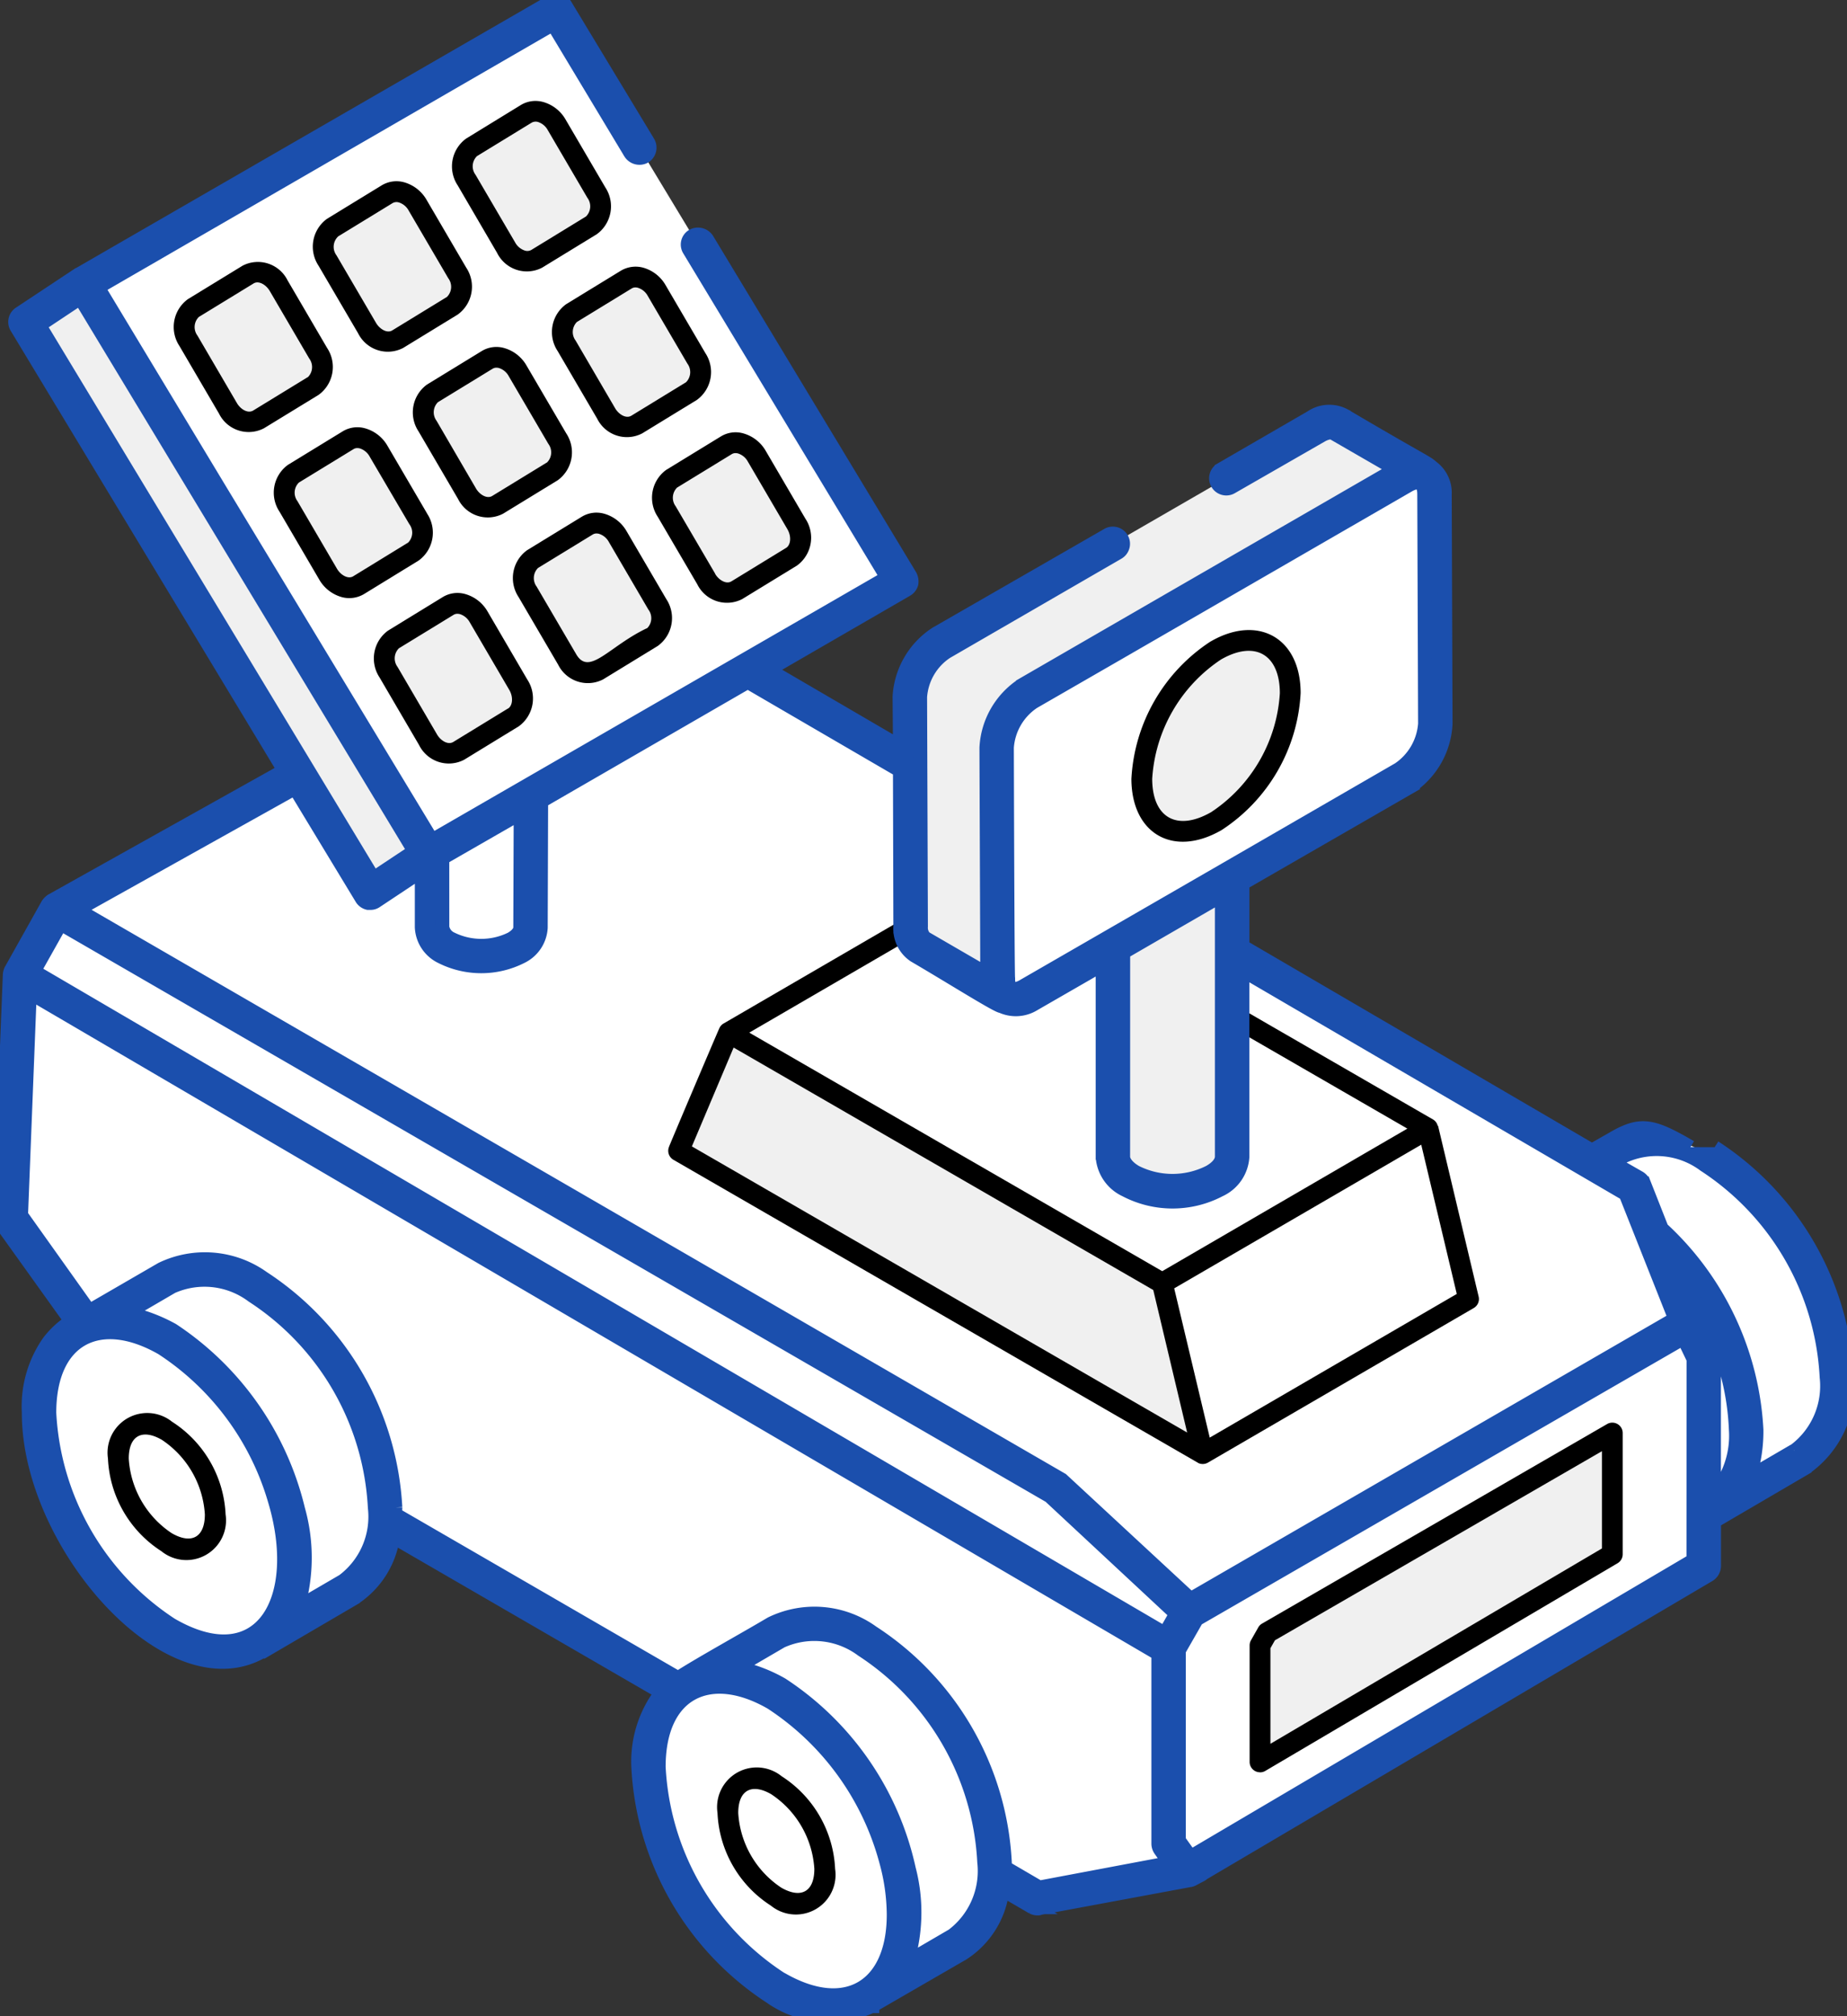 <svg id="Group_59" data-name="Group 59" xmlns="http://www.w3.org/2000/svg" xmlns:xlink="http://www.w3.org/1999/xlink" width="67.566" height="73.706" viewBox="0 0 67.566 73.706">
  <rect x="0" y="0" width="67.566" height="73.706" fill="#333333" stroke="none"/>
  <defs>
    <clipPath id="clip-path">
      <rect id="Rectangle_117" data-name="Rectangle 117" width="67.566" height="73.706" fill="none"/>
    </clipPath>
  </defs>
  <g id="Group_58" data-name="Group 58" clip-path="url(#clip-path)">
    <path id="Path_186" data-name="Path 186" d="M283.619,211.51a3.29,3.29,0,0,1-1.359,3.011l-3.311,1.927a3.28,3.28,0,0,0,1.359-3.012,10.288,10.288,0,0,0-4.664-8.086,3.321,3.321,0,0,0-3.324-.323l3.311-1.918a3.275,3.275,0,0,1,3.325.323,10.27,10.27,0,0,1,4.664,8.076" transform="translate(-216.429 -161.17)" fill="#fff"/>
    <path id="Path_187" data-name="Path 187" d="M270.344,212.808a10.29,10.29,0,0,1,4.667,8.083c-.009,2.977-2.107,4.173-4.7,2.677a10.266,10.266,0,0,1-4.661-8.08c.008-2.963,2.107-4.173,4.691-2.68" transform="translate(-211.13 -168.623)" fill="#fff"/>
    <path id="Path_188" data-name="Path 188" d="M270.948,223.118a4.661,4.661,0,0,1-2.3-.7,10.715,10.715,0,0,1-4.851-8.41A3.226,3.226,0,0,1,269.062,211a10.717,10.717,0,0,1,4.857,8.413,3.633,3.633,0,0,1-1.563,3.339,2.786,2.786,0,0,1-1.408.364M266.78,211.07a2.047,2.047,0,0,0-1.034.262,2.921,2.921,0,0,0-1.186,2.681,9.874,9.874,0,0,0,4.471,7.75,2.962,2.962,0,0,0,2.946.334,2.924,2.924,0,0,0,1.181-2.683,9.88,9.88,0,0,0-4.477-7.754,3.889,3.889,0,0,0-1.9-.59" transform="translate(-209.658 -167.146)" fill="#0c60fe"/>
    <path id="Path_189" data-name="Path 189" d="M44.928,152.623l-5.485,1.021L5.663,134.108,1.87,128.8l.35-8.905L3.562,117.5l20.6-11.495,37.106,21.637,1.969,4.989-2.378,5.456-15.637,14.39Z" transform="translate(-1.487 -84.249)" fill="#fff"/>
    <path id="Path_190" data-name="Path 190" d="M227.311,235.733l-18.248,10.546-.744,1.313v7.17l.686.963,18.876-11.115v-7.651Z" transform="translate(-165.564 -187.35)" fill="#fff"/>
    <path id="Path_191" data-name="Path 191" d="M207.533,254.634a.381.381,0,0,1-.309-.159l-.686-.963a.381.381,0,0,1-.07-.22v-7.17a.379.379,0,0,1,.05-.188l.744-1.313a.375.375,0,0,1,.14-.141l18.248-10.546a.379.379,0,0,1,.534.169l.568,1.225a.371.371,0,0,1,.036.159v7.651a.38.38,0,0,1-.187.327l-18.875,11.116a.38.38,0,0,1-.193.053m-.306-1.465.413.581,18.388-10.83v-7.349l-.359-.772-17.8,10.286-.644,1.135Z" transform="translate(-164.091 -185.88)" fill="#0c60fe"/>
    <path id="Path_192" data-name="Path 192" d="M227.311,235.733l-18.248,10.546-.744,1.313v7.17l.686.963,18.876-11.115v-7.651Z" transform="translate(-165.564 -187.35)" fill="#fff"/>
    <path id="Path_193" data-name="Path 193" d="M224.577,263.035l.265-.468,12.623-7.3V259.7l-12.887,7.59Z" transform="translate(-178.485 -202.879)" fill="#f0f0f0"/>
    <path id="Path_194" data-name="Path 194" d="M223.106,266.2a.379.379,0,0,1-.38-.38v-4.259a.377.377,0,0,1,.05-.187l.265-.468a.372.372,0,0,1,.14-.142l12.623-7.295a.38.38,0,0,1,.57.329v4.432a.38.38,0,0,1-.187.327L223.3,266.15a.383.383,0,0,1-.193.053m.38-4.538v3.494l12.128-7.142v-3.556l-11.963,6.914Z" transform="translate(-177.013 -201.409)"/>
    <path id="Path_195" data-name="Path 195" d="M51.538,187.688,46.7,183.181l-36.581-21.17" transform="translate(-8.039 -128.76)" fill="#fff"/>
    <line id="Line_14" data-name="Line 14" x1="42.022" y1="24.598" transform="translate(0.734 35.643)" fill="#fff"/>
    <path id="Path_196" data-name="Path 196" d="M24.89,234.783a3.29,3.29,0,0,1-1.359,3.011l-3.311,1.927a3.28,3.28,0,0,0,1.359-3.012,10.288,10.288,0,0,0-4.664-8.086,3.322,3.322,0,0,0-3.324-.323l3.311-1.918a3.275,3.275,0,0,1,3.324.323,10.27,10.27,0,0,1,4.664,8.076" transform="translate(-10.802 -179.667)" fill="#fff"/>
    <path id="Path_197" data-name="Path 197" d="M11.616,236.082a10.291,10.291,0,0,1,4.667,8.083c-.009,2.977-2.107,4.173-4.7,2.677a10.266,10.266,0,0,1-4.661-8.08c.008-2.963,2.107-4.173,4.691-2.68" transform="translate(-5.504 -187.12)" fill="#fff"/>
    <path id="Path_198" data-name="Path 198" d="M133.534,297.92a3.29,3.29,0,0,1-1.359,3.012l-3.311,1.927a3.28,3.28,0,0,0,1.359-3.012,10.288,10.288,0,0,0-4.664-8.086,3.322,3.322,0,0,0-3.325-.323l3.311-1.918a3.275,3.275,0,0,1,3.325.323,10.27,10.27,0,0,1,4.664,8.076" transform="translate(-97.147 -229.846)" fill="#fff"/>
    <path id="Path_199" data-name="Path 199" d="M120.26,299.219a10.291,10.291,0,0,1,4.667,8.083c-.009,2.977-2.107,4.173-4.7,2.677a10.266,10.266,0,0,1-4.661-8.08c.008-2.963,2.107-4.173,4.691-2.68" transform="translate(-91.849 -237.299)" fill="#fff"/>
    <path id="Path_200" data-name="Path 200" d="M80.66,64.554,80.6,85.209a.9.9,0,0,1-.525.736,2.808,2.808,0,0,1-2.547,0A.9.9,0,0,1,77,85.2l.056-20.655a.9.9,0,0,0,.532.743,2.807,2.807,0,0,0,2.547,0,.9.9,0,0,0,.526-.736" transform="translate(-61.196 -51.299)" fill="#fff"/>
    <path id="Path_201" data-name="Path 201" d="M19.284,71.376l-2.125,1.406L4.546,51.914l2.125-1.406Z" transform="translate(-3.613 -40.141)" fill="#f0f0f0"/>
    <path id="Path_202" data-name="Path 202" d="M37.378,10.414l7.434,12.3L27.514,32.7,14.9,11.834,32.2,1.847,35.23,6.86" transform="translate(-11.843 -1.468)" fill="#fff"/>
    <line id="Line_15" data-name="Line 15" y1="0.49" x2="0.8" transform="translate(23.676 13.414)" fill="#f0f0f0"/>
    <path id="Path_203" data-name="Path 203" d="M35.189,48.545a.836.836,0,0,1,1.117.4l1.447,2.472a.879.879,0,0,1-.18,1.2l-2,1.223a.838.838,0,0,1-1.119-.4l-1.447-2.472a.878.878,0,0,1,.181-1.2Z" transform="translate(-26.117 -38.507)" fill="#f0f0f0"/>
    <path id="Path_204" data-name="Path 204" d="M59.97,34.238a.836.836,0,0,1,1.117.4l1.447,2.472a.879.879,0,0,1-.18,1.2l-2,1.223a.838.838,0,0,1-1.119-.4l-1.447-2.472a.878.878,0,0,1,.181-1.2Z" transform="translate(-45.812 -27.137)" fill="#f0f0f0"/>
    <path id="Path_205" data-name="Path 205" d="M84.751,19.931a.836.836,0,0,1,1.117.4l1.447,2.472a.879.879,0,0,1-.18,1.2l-2,1.223a.838.838,0,0,1-1.119-.4l-1.448-2.472a.878.878,0,0,1,.181-1.2Z" transform="translate(-65.507 -15.766)" fill="#f0f0f0"/>
    <path id="Path_206" data-name="Path 206" d="M53.027,78.058a.836.836,0,0,1,1.117.4l1.448,2.472a.879.879,0,0,1-.18,1.2l-2,1.223a.838.838,0,0,1-1.119-.4l-1.447-2.472a.878.878,0,0,1,.181-1.2Z" transform="translate(-40.293 -61.963)" fill="#f0f0f0"/>
    <path id="Path_207" data-name="Path 207" d="M77.807,63.751a.836.836,0,0,1,1.117.4l1.447,2.472a.879.879,0,0,1-.18,1.2l-2,1.223a.838.838,0,0,1-1.119-.4l-1.448-2.472a.878.878,0,0,1,.181-1.2Z" transform="translate(-59.987 -50.592)" fill="#f0f0f0"/>
    <path id="Path_208" data-name="Path 208" d="M102.588,49.444a.836.836,0,0,1,1.117.4l1.447,2.472a.879.879,0,0,1-.18,1.2l-2,1.223a.838.838,0,0,1-1.119-.4l-1.447-2.472a.878.878,0,0,1,.181-1.2Z" transform="translate(-79.682 -39.222)" fill="#f0f0f0"/>
    <path id="Path_209" data-name="Path 209" d="M70.863,107.571a.836.836,0,0,1,1.117.4l1.447,2.472a.879.879,0,0,1-.18,1.2l-2,1.223a.838.838,0,0,1-1.119-.4l-1.448-2.472a.878.878,0,0,1,.181-1.2Z" transform="translate(-54.468 -85.419)" fill="#f0f0f0"/>
    <path id="Path_210" data-name="Path 210" d="M95.643,93.264a.836.836,0,0,1,1.117.4l1.447,2.472a.879.879,0,0,1-.18,1.2l-2,1.223a.838.838,0,0,1-1.119-.4l-1.448-2.472a.878.878,0,0,1,.181-1.2Z" transform="translate(-74.163 -74.048)" fill="#f0f0f0"/>
    <path id="Path_211" data-name="Path 211" d="M120.424,78.957a.836.836,0,0,1,1.117.4l1.447,2.472a.879.879,0,0,1-.18,1.2l-2,1.223a.838.838,0,0,1-1.119-.4l-1.448-2.472a.878.878,0,0,1,.181-1.2Z" transform="translate(-93.858 -62.678)" fill="#f0f0f0"/>
    <path id="Path_212" data-name="Path 212" d="M207.157,206.689l9.724-5.651,1.482,6.229-9.724,5.651Z" transform="translate(-164.64 -159.777)" fill="#fff"/>
    <path id="Path_213" data-name="Path 213" d="M129.856,162.059l9.724-5.651,15.865,9.16-9.724,5.651Z" transform="translate(-103.204 -124.307)" fill="#fff"/>
    <path id="Path_214" data-name="Path 214" d="M138.651,193.1l1.482,6.229L120.96,188.26l1.826-4.319Z" transform="translate(-96.134 -146.189)" fill="#f0f0f0"/>
    <path id="Path_215" data-name="Path 215" d="M147.273,170.7c0-.01-.016-.013-.019-.023a.368.368,0,0,0-.16-.218l-7.331-4.233v.877l6.383,3.685L137.179,176l-15.107-8.721,5.89-3.423v-.879l-6.839,3.974a.371.371,0,0,0-.146.169c-.072.152-1.914,4.483-1.839,4.331a.38.38,0,0,0,.16.477l19.213,11.091a.382.382,0,0,0,.34-.021l9.724-5.651a.38.38,0,0,0,.179-.417ZM121.5,167.825l15.351,8.863,1.24,5.211-18.118-10.461Zm17.417,14.259-1.3-5.456,9.037-5.252,1.3,5.456Z" transform="translate(-94.663 -129.528)"/>
    <path id="Path_216" data-name="Path 216" d="M22.866,253.916a3.9,3.9,0,0,1,1.767,3.061c0,1.127-.8,1.58-1.779,1.014a3.887,3.887,0,0,1-1.765-3.06c0-1.122.8-1.58,1.776-1.015" transform="translate(-16.761 -201.61)" fill="#fff"/>
    <path id="Path_217" data-name="Path 217" d="M131.51,317.053a3.9,3.9,0,0,1,1.767,3.061c0,1.127-.8,1.58-1.779,1.014a3.887,3.887,0,0,1-1.765-3.06c0-1.122.8-1.58,1.776-1.015" transform="translate(-103.107 -251.788)" fill="#fff"/>
    <path id="Path_218" data-name="Path 218" d="M202.74,134.373v14.7a1.085,1.085,0,0,1-.635.889,3.39,3.39,0,0,1-3.076,0,1.089,1.089,0,0,1-.642-.9v-14.7a1.088,1.088,0,0,0,.642.9,3.39,3.39,0,0,0,3.076,0,1.085,1.085,0,0,0,.635-.889" transform="translate(-157.67 -106.788)" fill="#f0f0f0"/>
    <path id="Path_219" data-name="Path 219" d="M202.1,128.617a.944.944,0,0,1,0,1.785,3.391,3.391,0,0,1-3.076,0,.941.941,0,0,1-.01-1.782,3.4,3.4,0,0,1,3.081,0" transform="translate(-157.67 -101.928)" fill="#fff"/>
    <path id="Path_220" data-name="Path 220" d="M199.1,129.671a3.521,3.521,0,0,1-1.73-.421,1.313,1.313,0,0,1-.011-2.44,3.759,3.759,0,0,1,3.462,0,1.316,1.316,0,0,1,.005,2.443,3.5,3.5,0,0,1-1.727.421m-.007-2.522a2.763,2.763,0,0,0-1.353.319c-.282.163-.443.367-.443.559s.166.4.453.566a3.022,3.022,0,0,0,2.7,0c.283-.165.446-.37.445-.563s-.164-.4-.449-.565a2.773,2.773,0,0,0-1.348-.316" transform="translate(-156.198 -100.447)" fill="#0c60fe"/>
    <path id="Path_221" data-name="Path 221" d="M173.76,77.222l3.288-1.9a.811.811,0,0,1,.822-.077l3.174,1.838a.819.819,0,0,0-.822.09L166.5,85.092a2.517,2.517,0,0,0-1.144,1.979l.026,8.391a.793.793,0,0,0,.334.733l-3.174-1.85a.793.793,0,0,1-.334-.733l-.026-8.391a2.557,2.557,0,0,1,1.144-1.979l6.288-3.626" transform="translate(-128.894 -59.741)" fill="#f0f0f0"/>
    <path id="Path_222" data-name="Path 222" d="M192.511,84.316c.633-.366,1.153-.08,1.155.647l.024,8.388a2.538,2.538,0,0,1-1.147,1.987l-13.717,7.919c-.633.366-1.153.069-1.155-.658l-.024-8.388a2.518,2.518,0,0,1,1.148-1.976Z" transform="translate(-141.186 -66.885)" fill="#fff"/>
    <path id="Path_223" data-name="Path 223" d="M61.842,41.935c-1.383-.805-1.814-.912-2.832-.319l-.775.441L45.455,34.595V32.3l6.094-3.51a2.957,2.957,0,0,0,1.337-2.325l-.03-8.389a1.167,1.167,0,0,0-.471-1c-.243-.213-.2-.122-3.222-1.9a1.18,1.18,0,0,0-1.2.076l-3.282,1.9a.378.378,0,1,0,.38.653l3.283-1.884c.106-.061.319-.152.441-.076l2.264,1.307-9.24,5.334-4.392,2.538a2.929,2.929,0,0,0-1.337,2.31c0,.152.03,7.72.03,8.267l-2.279-1.322a.545.545,0,0,1-.137-.41l-.03-8.389a2.144,2.144,0,0,1,.957-1.641L40.911,20.2a.378.378,0,0,0-.38-.653l-6.292,3.617a2.953,2.953,0,0,0-1.337,2.31l.015,1.809-4.8-2.8,5.045-2.918a.388.388,0,0,0,.182-.228.451.451,0,0,0-.046-.289L25.866,8.744a.407.407,0,0,0-.532-.122.371.371,0,0,0-.122.517l7.234,11.975-16.641,9.6L8.07,17.939,3.587,10.507,20.227.888l2.827,4.7a.4.4,0,0,0,.532.137.388.388,0,0,0,.122-.532l-3.024-5a.375.375,0,0,0-.517-.137L2.872,10.036a.015.015,0,0,0-.015.015H2.842L.729,11.45a.377.377,0,0,0-.122.517l9.787,16.2-8.51,4.757a.59.59,0,0,0-.137.137L.41,35.446.4,35.461a.538.538,0,0,0-.046.167L0,44.534a.459.459,0,0,0,.076.243L2.6,48.3a3.216,3.216,0,0,0-.821.76,4.115,4.115,0,0,0-.73,2.584c-.015,4.787,5.137,10.668,8.526,8.738H9.62l3.3-1.93a3.234,3.234,0,0,0,1.459-2.264l9.817,5.684a4.159,4.159,0,0,0-.851,2.72,10.676,10.676,0,0,0,4.848,8.419,3.726,3.726,0,0,0,3.693.334h.03v-.015l3.313-1.915a3.221,3.221,0,0,0,1.444-2.325l1.094.638a.421.421,0,0,0,.2.046.091.091,0,0,0,.061-.015l5.486-1.018a.282.282,0,0,0,.107-.03l.289-.152A.317.317,0,0,0,44,68.5l.046-.03L62.506,57.588a.4.4,0,0,0,.2-.334V55.613h.015l3.3-1.93a3.653,3.653,0,0,0,1.55-3.343,10.671,10.671,0,0,0-4.848-8.4M41.093,34.823l3.6-2.082v9.544c0,.2-.167.4-.456.562a2.994,2.994,0,0,1-2.69,0c-.289-.167-.456-.38-.456-.562Zm-3.3-9.149L41.047,23.8l10.471-6.048c.4-.228.578-.091.578.319l.03,8.389a2.191,2.191,0,0,1-.957,1.656C42.893,32.9,46.6,30.76,37.446,36.039c-.336.2-.562.146-.562-.243-.024-.048-.046-8.411-.046-8.465a2.173,2.173,0,0,1,.957-1.657m-21.61,5.7,2.857-1.641-.015,4.179c0,.137-.122.289-.334.41a2.479,2.479,0,0,1-2.173,0,.572.572,0,0,1-.334-.425ZM1.444,11.89,2.933,10.9,15.152,31.115l-1.489.988ZM10.79,28.82l2.431,4.012a.379.379,0,0,0,.243.182h.076a.349.349,0,0,0,.213-.061l1.672-1.11V33.9a1.266,1.266,0,0,0,.714,1.079,3.25,3.25,0,0,0,2.933,0,1.263,1.263,0,0,0,.714-1.064l.015-4.62,7.553-4.362,5.562,3.237.015,5.7a1.182,1.182,0,0,0,.517,1.064c1.357.792,3.038,1.854,3.191,1.854a1.263,1.263,0,0,0,1.185-.076l2.508-1.444v7.021a1.453,1.453,0,0,0,.836,1.216,3.706,3.706,0,0,0,3.45,0,1.435,1.435,0,0,0,.836-1.216V35.476l14.012,8.176,1.808,4.559L43.555,58.454l-4.711-4.362-36-20.835ZM6.276,59.4a9.849,9.849,0,0,1-4.468-7.751c0-2.735,1.839-3.663,4.119-2.356a9.95,9.95,0,0,1,4.118,5.547c1.094,3.632-.5,6.444-3.769,4.559m6.261-1.6-1.641.957a6.487,6.487,0,0,0,.015-3.571,10.92,10.92,0,0,0-4.6-6.565A5.974,5.974,0,0,0,4.65,48l1.641-.957a2.93,2.93,0,0,1,2.948.334,9.822,9.822,0,0,1,4.468,7.735,2.926,2.926,0,0,1-1.17,2.69M28.571,72.345A9.826,9.826,0,0,1,24.1,64.594c0-2.751,1.884-3.632,4.118-2.34a10.009,10.009,0,0,1,4.194,5.79A7.429,7.429,0,0,1,32.689,70c0,2.614-1.732,3.723-4.118,2.341m6.261-1.581-1.641.957a6.258,6.258,0,0,0,.061-3.389,10.835,10.835,0,0,0-4.65-6.748,5.525,5.525,0,0,0-1.657-.623L28.586,60a2.922,2.922,0,0,1,2.948.319A9.848,9.848,0,0,1,36,68.074a2.944,2.944,0,0,1-1.17,2.69M38.023,69l-1.276-.745c0-.061.015-.122.015-.182a10.671,10.671,0,0,0-4.848-8.4,3.62,3.62,0,0,0-3.708-.319c-.973.578-2.644,1.5-3.4,1.991L14.452,55.354c0-.076.015-.152.015-.243a10.712,10.712,0,0,0-4.848-8.4,3.655,3.655,0,0,0-3.708-.319L3.267,47.923l-2.492-3.5L1.094,36.3,42.37,60.46v6.945a.409.409,0,0,0,.076.228l.334.471Zm4.59-9.286L1.246,35.507l.973-1.732L38.4,54.7l4.62,4.3Zm19.331-2.675L43.555,67.876l-.426-.593V60.339l.653-1.14,17.8-10.273.365.76Zm.76-2.4V49.61a.348.348,0,0,0-.046-.167l-.562-1.2-.5-1.292a9.466,9.466,0,0,1,1.9,5.319,3.3,3.3,0,0,1-.79,2.371m2.933-1.611L64,53.986a5.434,5.434,0,0,0,.258-1.717,10.757,10.757,0,0,0-3.465-7.355l-.653-1.657a.422.422,0,0,0-.167-.2L59,42.5l.4-.228a2.92,2.92,0,0,1,2.948.319,9.848,9.848,0,0,1,4.468,7.751,2.943,2.943,0,0,1-1.17,2.69" transform="translate(0 0)" fill="#1b4fad" stroke="#1b4fad" stroke-width="0.5"/>
    <path id="Path_224" data-name="Path 224" d="M206.213,114.435c1.489-.86,2.714-.15,2.719,1.561a5.963,5.963,0,0,1-2.7,4.679c-1.5.865-2.724.179-2.729-1.544a6,6,0,0,1,2.711-4.7" transform="translate(-161.735 -90.657)" fill="#f0f0f0"/>
    <path id="Path_225" data-name="Path 225" d="M36.618,49.751l-1.447-2.473a1.213,1.213,0,0,0-1.644-.533l-2,1.223a1.258,1.258,0,0,0-.31,1.713l1.448,2.472a1.21,1.21,0,0,0,1.644.536l2-1.222a1.259,1.259,0,0,0,.309-1.716m-.706,1.068-2,1.223c-.2.117-.466-.057-.591-.272L31.876,49.3a.52.52,0,0,1,.051-.681l2-1.223h0c.193-.12.464.053.591.269l1.447,2.473a.522.522,0,0,1-.05.683" transform="translate(-24.653 -37.032)"/>
    <path id="Path_226" data-name="Path 226" d="M57.448,37.85a1.213,1.213,0,0,0,1.644.536l2-1.223a1.257,1.257,0,0,0,.309-1.716l-1.447-2.473a1.379,1.379,0,0,0-.834-.649,1.048,1.048,0,0,0-.81.115l-2,1.223A1.258,1.258,0,0,0,56,35.378Zm-.741-3.537,2-1.223a.29.29,0,0,1,.228-.026.619.619,0,0,1,.363.3l1.448,2.473a.521.521,0,0,1-.05.683l-2,1.223c-.189.118-.463-.052-.592-.272l-1.448-2.473a.519.519,0,0,1,.051-.68" transform="translate(-44.347 -25.664)"/>
    <path id="Path_227" data-name="Path 227" d="M82.229,23.542a1.212,1.212,0,0,0,1.644.536l2-1.223a1.259,1.259,0,0,0,.31-1.716l-1.448-2.472a1.373,1.373,0,0,0-.833-.649,1.04,1.04,0,0,0-.81.115h0l-1.995,1.223a1.256,1.256,0,0,0-.312,1.713ZM81.49,20l2-1.223a.3.3,0,0,1,.228-.027.624.624,0,0,1,.363.3l1.448,2.473a.521.521,0,0,1-.05.683l-2,1.223a.3.3,0,0,1-.226.027.626.626,0,0,1-.366-.3l-1.448-2.472A.519.519,0,0,1,81.49,20" transform="translate(-64.042 -14.292)"/>
    <path id="Path_228" data-name="Path 228" d="M54.453,79.266l-1.448-2.473a1.375,1.375,0,0,0-.835-.649,1.036,1.036,0,0,0-.808.115l-2,1.223a1.256,1.256,0,0,0-.31,1.713L50.5,81.668a1.377,1.377,0,0,0,.836.652,1.054,1.054,0,0,0,.81-.115l1.995-1.223a1.258,1.258,0,0,0,.31-1.716m-.707,1.067-1.995,1.223c-.193.119-.465-.052-.593-.272l-1.447-2.473a.519.519,0,0,1,.051-.68l2-1.223h0a.259.259,0,0,1,.138-.038.386.386,0,0,1,.088.011.624.624,0,0,1,.364.3L53.8,79.65a.514.514,0,0,1-.051.683" transform="translate(-38.827 -60.489)"/>
    <path id="Path_229" data-name="Path 229" d="M76.953,61.837a1.034,1.034,0,0,0-.809.115l-2,1.223a1.257,1.257,0,0,0-.31,1.713l1.447,2.473a1.213,1.213,0,0,0,1.645.536l2-1.223a1.258,1.258,0,0,0,.309-1.716l-1.448-2.472a1.375,1.375,0,0,0-.834-.649m1.576,4.188-2,1.223c-.192.118-.463-.05-.593-.272L74.493,64.5a.519.519,0,0,1,.051-.68l2-1.223h0a.261.261,0,0,1,.139-.038.385.385,0,0,1,.088.011.621.621,0,0,1,.363.3l1.448,2.473a.522.522,0,0,1-.05.683" transform="translate(-58.523 -49.117)"/>
    <path id="Path_230" data-name="Path 230" d="M98.617,50.586l1.447,2.473a1.213,1.213,0,0,0,1.645.536l2-1.223a1.259,1.259,0,0,0,.309-1.716l-1.448-2.472a1.375,1.375,0,0,0-.834-.65,1.055,1.055,0,0,0-.809.115l-2,1.223a1.257,1.257,0,0,0-.31,1.714m.707-1.066,2-1.223h0a.259.259,0,0,1,.138-.038.353.353,0,0,1,.088.012.618.618,0,0,1,.364.3l1.448,2.472a.522.522,0,0,1-.05.683l-2,1.223c-.2.119-.467-.057-.592-.272L99.273,50.2a.52.52,0,0,1,.051-.681" transform="translate(-78.217 -37.751)"/>
    <path id="Path_231" data-name="Path 231" d="M70.845,106.308a1.377,1.377,0,0,0-.836-.649,1.038,1.038,0,0,0-.808.115L67.2,107a1.258,1.258,0,0,0-.31,1.713l1.447,2.473a1.213,1.213,0,0,0,1.645.536l2-1.223a1.258,1.258,0,0,0,.309-1.716Zm.741,3.54-2,1.223c-.2.12-.467-.057-.592-.272l-1.447-2.473a.52.52,0,0,1,.051-.68l2-1.223h0a.261.261,0,0,1,.139-.038.386.386,0,0,1,.088.011.625.625,0,0,1,.364.3l1.447,2.473c.15.255.127.575-.05.683" transform="translate(-53.005 -83.946)"/>
    <path id="Path_232" data-name="Path 232" d="M95.624,92a1.376,1.376,0,0,0-.835-.649,1.035,1.035,0,0,0-.809.115l-2,1.223a1.257,1.257,0,0,0-.31,1.713l1.448,2.473a1.212,1.212,0,0,0,1.644.536l2-1.223a1.257,1.257,0,0,0,.309-1.716Zm.741,3.54c-1.391.66-2.11,1.771-2.588.951L92.33,94.019a.521.521,0,0,1,.051-.681l2-1.223h0a.261.261,0,0,1,.139-.038.4.4,0,0,1,.088.011.626.626,0,0,1,.364.3l1.447,2.473a.52.52,0,0,1-.05.683" transform="translate(-72.699 -72.574)"/>
    <path id="Path_233" data-name="Path 233" d="M119.547,83.1l2-1.223a1.259,1.259,0,0,0,.309-1.716l-1.447-2.472a1.379,1.379,0,0,0-.836-.649,1.032,1.032,0,0,0-.808.115l-2,1.223a1.258,1.258,0,0,0-.31,1.714l1.448,2.471a1.211,1.211,0,0,0,1.644.537m-.988-.921-1.448-2.471a.522.522,0,0,1,.051-.682l2-1.223h0a.259.259,0,0,1,.138-.038.387.387,0,0,1,.088.011.626.626,0,0,1,.364.3l1.447,2.472c.15.256.127.575-.05.683l-2,1.223c-.192.118-.465-.054-.592-.272" transform="translate(-92.394 -61.2)"/>
    <path id="Path_234" data-name="Path 234" d="M21.585,252.115a1.452,1.452,0,0,0-2.346,1.343,4.253,4.253,0,0,0,1.955,3.389,1.451,1.451,0,0,0,2.349-1.341,4.255,4.255,0,0,0-1.957-3.391m-.012,4.075A3.531,3.531,0,0,1,20,253.46c0-.845.5-1.094,1.207-.687a3.536,3.536,0,0,1,1.577,2.731c0,.839-.492,1.1-1.209.686" transform="translate(-15.29 -200.138)"/>
    <path id="Path_235" data-name="Path 235" d="M130.229,315.25a1.451,1.451,0,0,0-2.345,1.342,4.248,4.248,0,0,0,1.954,3.39,1.451,1.451,0,0,0,2.349-1.342,4.255,4.255,0,0,0-1.958-3.39m-.011,4.075a3.529,3.529,0,0,1-1.575-2.73c0-.857.511-1.089,1.206-.687a3.535,3.535,0,0,1,1.578,2.731c0,.834-.486,1.1-1.209.686" transform="translate(-101.637 -250.315)"/>
    <path id="Path_236" data-name="Path 236" d="M204.552,112.639a6.406,6.406,0,0,0-2.9,5.026c.006,2.006,1.535,2.891,3.3,1.871a6.377,6.377,0,0,0,2.891-5.008c0-2.029-1.568-2.884-3.289-1.888m.018,6.239c-1.246.716-2.154.214-2.159-1.215a5.651,5.651,0,0,1,2.521-4.366c1.261-.721,2.146-.162,2.149,1.233a5.625,5.625,0,0,1-2.511,4.348" transform="translate(-160.264 -89.19)"/>
  </g>
</svg>
